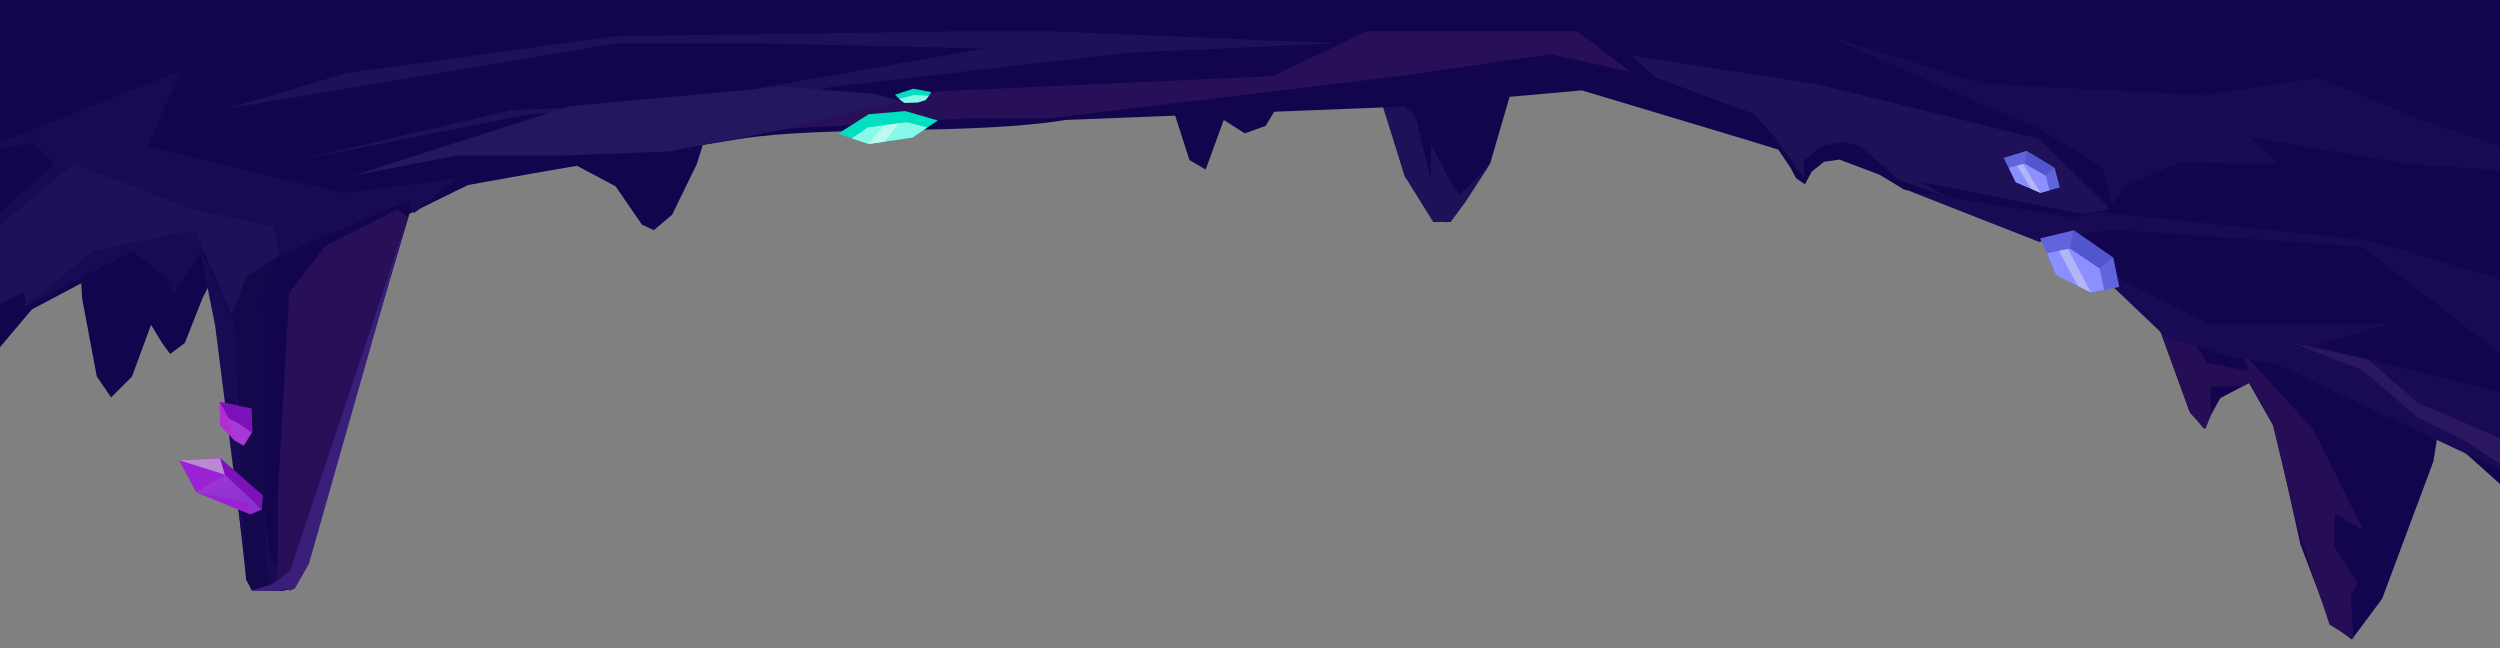 <?xml version="1.0" encoding="utf-8"?>
<!-- Generator: Adobe Illustrator 28.1.0, SVG Export Plug-In . SVG Version: 6.00 Build 0)  -->
<svg version="1.1" id="Layer_1" xmlns="http://www.w3.org/2000/svg" xmlns:xlink="http://www.w3.org/1999/xlink" x="0px" y="0px"
	 viewBox="0 0 1438 373" style="enable-background:new 0 0 1438 373;" xml:space="preserve">
<rect x="0" y="0" width="1438" height="373" fill="#808080" stroke="none"/>
<path style="fill:#12054E;" d="M808.2,102l-22.5-74.5h-34.9l-12.4,27.6l-10.4,17.3L716,76.7L703.9,69l-10.4,28.5l-9.3-5.4L658,11
	l133.5-2.8l88.1,8.7l-22.5,77.3l-24.9,33.9L808.2,102z"/>
<path style="fill:#1E1157;" d="M823.1,103.7l-8.9-36.7L790,44.2l18.1,57.3l16.3,26.2h10l8.5-11.5l13.5-20.8L839.9,112l-5.5-7.1
	l-11.3-22.1V103.7z"/>
<path style="fill:#12054E;" d="M1259.1,235.9l-34.7-95.5v-15.6l197,3.5l-21.7,137.1l-29.5,79l-17.4,23.4l-12.2-8.7l-17.4-46
	l-14.8-66.8l-14.8-26l-16.5,8.7l-9.6,17.4L1259.1,235.9z"/>
<path style="fill:#260E57;" d="M1269.8,208.8l-23.5-34.2h-9.3l22.8,63l8.7,9.3l3.3-8.3l-0.3-16.4h18.6l3.7-2l13,22l15.1,62.6
	l18.1,54.6l13.7,8l-1.7-25.3l4-6.5l-13.2-20.9v-19.3l16.5,9.4l-28.8-57.9l-40.5-44.2l3.7,10.8L1269.8,208.8z"/>
<path style="fill:#12054E;" d="M55.7,216.6l-8.4-44.5L40,59.7l374.3-8l-13.6,42.9l-14.1,28.9l-10.5,8.9l-6.8-3.1l-15.2-22.1
	l-52.8-28.2c-20.9-0.5-64.1-1.8-69.6-2.6c-6.8-1-99.1,65.2-99.1,65.2s-13.4,24-16.4,30.6l-9.9,25.1l-8.4,6.3l-4.7-6.3l-6.3-10.5
	l-11,29.8l-12,12L55.7,216.6z"/>
<path style="fill:#12054E;" d="M18.3,178l-45.1,53.5V-43l1496.7,8.6V307l-56.9-51l-81.9-29l-125.4-72.5l-16.5-18.5
	c-11-4.7-93.4-26.8-94.2-27.1c-0.4-0.2-13.7-8.3-13.7-8.3l-23.2-8.8l-8.8,1.2l-7.2,5.7l-3.9,7.3l-5.2-3.6l-3-5.8l-7.1-10.5
	l-17.4-5.4L909.9,52l-107.5,9.5L613,69c-55.8,9-138.6,3-188,11c-110.6,17.8-156,26.5-156,26.5L235.5,123l-60.3,202.3l-7.7,13.9
	h-21.7l-4.1-5.6l-4.9-43.8l-9.7-100.9l-8.5-43.2l-34.8-2.4L18.3,178z"/>
<path style="fill-rule:evenodd;clip-rule:evenodd;fill:#180B53;" d="M235.1,115.2L151.4,151l-10.7,15.9l12.9,139.4l2.3,15l6.8,8.1
	l12.9-5.7l-6.9,13.9l-6,2.4l-17.2-0.7l-3.3-6.3l-18.4-145.4l-8.5-42.7L100.5,169L93,157.4l-17-12.7l-60.2,31.2l-3.3-8.5l-19,2.9
	l-36.1,32.1l-2.4-40.7l76.4-67.3L18.7,82l-37.6,7.4l123.4-48.8L93,65.4l-7.6,18.9l111.7,26.9l65.5-8.5l-24.5,20L235.1,115.2z"/>
<path style="fill-rule:evenodd;clip-rule:evenodd;fill:#14074C;" d="M158.7,339.6l-6.1-12.1l-1.9-159.3l10.6-23.8l-46.4-1.6
	l20.2,44.6l6.4,145.7l3.3,6.5H158.7z"/>
<path style="fill-rule:evenodd;clip-rule:evenodd;fill:#271058;" d="M159.8,284.6l6.6-116.4l21.1-27.1l41.3-20.8l5.8,5l-58.2,198.5
	l-7.2,14.6l-9.4,0.9V284.6L159.8,284.6z"/>
<path style="fill-rule:evenodd;clip-rule:evenodd;fill:#180B53;" d="M1310,209.7l-27.4-4.8l-36.7-10.9l-45.2-43.1l69.4,35.2H1374
	l-42.5,12.9l150.5,38l-123.4-95.2l-145-9.7l-40.8,7l-74.7-29.3l94.1,15.4l15.5-3.1l155.5,16.3l111.4,33.1l41.6-29.8L1482,291
	L1310,209.7z"/>
<path style="fill-rule:evenodd;clip-rule:evenodd;fill:#1E1157;" d="M354.3,20.8L199.6,42l-69.7,20.6l224.4-37.7h79.4l132.8,3
	l-178,31.3l-94.8,4.2L172.2,92l131.9-26.2l121.3-6.6l96,3.4l18.4-1.3L508,59.2L467,53l10.7-3l171.3-19.7l119.8-5.4L604.4,18h-50.1
	L354.3,20.8L354.3,20.8z"/>
<path style="fill-rule:evenodd;clip-rule:evenodd;fill:#23185F;" d="M262.8,89.5L203,101l125.3-40l120.9-11l52.9,3.9l23.8,6.3
	L384.4,87.1l-61.8,2.4H262.8z"/>
<path style="fill-rule:evenodd;clip-rule:evenodd;fill:#271058;" d="M556.8,68.1L452,74c19.6-6.4,68.5-15.1,88.1-21.5l192-8.7
	l54-25.8l121.3,0L938,41.4l-46.2-10.2l-87.3,12.6l-201,24.2H556.8z"/>
<path style="fill-rule:evenodd;clip-rule:evenodd;fill:#1E1157;" d="M1119.7,113.3l-15-8.8l93.5,18.6l15.5-3.1l-40.6-40L1046,48.6
	L938.4,32L952,44.4l57.1,21.3l12.2,13.8l9.3,13.2l3,4.8l4.3,4.3l-0.6-9.1l10-8.6l13.7-2.5l8.9,2.5l22.5,19.4L1119.7,113.3z"/>
<path style="fill-rule:evenodd;clip-rule:evenodd;fill:#1E1157;" d="M160.7,146.8l-3.4-16.5l-46.9-9.9L42.7,94.3L-31.3,155v84.1
	l20-24.7L0,200.5l-27.1,13.9l19.6-35.2l21.9-11.8v9.1l39.4-32.5l58.2-11.7l21.4,49.3l8-22.3L160.7,146.8z"/>
<path style="fill-rule:evenodd;clip-rule:evenodd;fill:#2B175F;" d="M1359,213l-39.5-15.5l43,9.5l28,24.5L1447,256l24.5,7v26
	l-54.5-36l-26.5-13L1359,213z"/>
<path style="fill:#180B53;" d="M1140.6,60.3L1051.8,21l88.8,27.2l127.5,6.6l65.6-10.1l60.5,25l71.4,23.6l53.9,40l-63.4-34.3
	l-69.5-4.5l-92.4-15.6l16.2,15.6l-56.3-1.2l-31.3,13.4l-7.9,10.9l-5.7-21.3l-36.8-22.7L1140.6,60.3z"/>
<path style="fill:#391F79;" d="M166.8,328.6l66.5-199.8l-55.6,195.5l-8.1,14.2l-2.9,1.2l-2.2-1.2l-2.6,1.2h-17.4l12.1-3.8
	L166.8,328.6z"/>
<path style="fill-rule:evenodd;clip-rule:evenodd;fill:#A839D4;" d="M144.9,248.8l-4.7,7.6l-5.3-3l-8.1-8.5l-0.5-13.7l0,0l14.9,3.2
	l3.3,0.7l0,0.1l0.6,13.5l0,0.1L144.9,248.8z"/>
<path style="fill-rule:evenodd;clip-rule:evenodd;fill:#B22DD4;" d="M131.6,241.2l3.2,12l-8.1-8.4l-0.5-13.7L131.6,241.2z"/>
<path style="fill-rule:evenodd;clip-rule:evenodd;fill:#7C11BA;" d="M144.6,235.6l0.6,13.5l0,0.1l-0.1,0.1
	c-5.4-4.7-10.8-7.4-12.8-8.2c-0.5-0.2-0.7-0.3-0.7-0.3l-0.2-0.4l-0.3-0.4l-4.7-8.9l18.2,4L144.6,235.6L144.6,235.6z"/>
<path style="fill-rule:evenodd;clip-rule:evenodd;fill:#A839D4;" d="M150.2,293.2l-6.1,2.6L113,283.3l-10-18.6l23.2-1l21.9,18.8
	l2.9,2.6l0,0l-0.5,8l-0.1,0L150.2,293.2L150.2,293.2z"/>
<linearGradient id="SVGID_1_" gradientUnits="userSpaceOnUse" x1="119.04" y1="785.56" x2="137.796" y2="744.131" gradientTransform="matrix(1 0 0 -1 0 1043)">
	<stop  offset="0" style="stop-color:#451CC0;stop-opacity:0"/>
	<stop  offset="1" style="stop-color:#451CC0"/>
</linearGradient>
<path style="fill-rule:evenodd;clip-rule:evenodd;fill:url(#SVGID_1_);fill-opacity:0.3;" d="M150.2,293.2l-6.1,2.6L113,283.3
	l-10-18.6l23.2-1l21.9,18.8l2.9,2.6l0,0l-0.5,8l-0.1,0L150.2,293.2L150.2,293.2z"/>
<path style="fill-rule:evenodd;clip-rule:evenodd;fill:#9B22D4;" d="M129.7,272.9l-16.8,10.2l-9.9-18.4l23.6-1.2L129.7,272.9z"/>
<path style="fill:#BB88D4;" d="M102.9,264.7l26.4,8.3l-2.6-9.4L102.9,264.7z"/>
<path style="fill:#9B22D4;" d="M142.6,289.1l-29.1-5.8l30.5,12.5L142.6,289.1z"/>
<path style="fill-rule:evenodd;clip-rule:evenodd;fill:#7C11BA;" d="M151,284.9l0,0.2l0,0l-0.5,8l-0.1,0c-9-9.2-13.2-12.2-20.9-20.1
	l-2.9-9.6L151,284.9L151,284.9z"/>
<path style="fill:#6065DB;" d="M1192.7,132.5l-19.2,4.6l9,21l20.3,10.4l16.2-3.5l-3.4-16.7L1192.7,132.5L1192.7,132.5z"/>
<path style="fill:#5156CE;" d="M1190.8,143l1.9-10.6l22.7,15.7l-8.1,6.4L1190.8,143z"/>
<path style="fill:#8B8FFF;" d="M1190.6,143l-13.3,2.7l5.3,12.5l20.2,10.1l7.5-1.5l-2.6-12.4L1190.6,143z"/>
<path style="fill:#B3B6F4;" d="M1195.2,164.5l-10.9-20.2l5.2-1.1l13.2,25.1L1195.2,164.5z"/>
<path style="fill:#6065DB;" d="M1165.6,86.8l-13.1,4l6.9,13.9l14.4,6.2l11-3.1l-3-11.3L1165.6,86.8L1165.6,86.8z"/>
<path style="fill:#5156CE;" d="M1164.6,94.1l0.9-7.3l16.2,9.8l-5.3,4.7L1164.6,94.1L1164.6,94.1z"/>
<path style="fill:#8B8FFF;" d="M1164.5,94.1l-9.1,2.4l4.1,8.4l14.3,6l5.1-1.4l-2.2-8.4L1164.5,94.1L1164.5,94.1z"/>
<path style="fill:#B3B6F4;" d="M1168.4,108.6l-8.2-13.3l3.5-0.9l10,16.6L1168.4,108.6z"/>
<path style="fill-rule:evenodd;clip-rule:evenodd;fill:#00DFBF;" d="M539.4,69.3l-18.6-5.4l-21.1,1.8L482,76.9l17.6,5.9l25.3-3.7
	L539.4,69.3z"/>
<path style="fill:#88F8E8;" d="M499.3,73.2l22.3-2.9l11.8,3l-8.5,5.8l-25.3,3.7l-9.8-3.2L499.3,73.2z"/>
<path style="fill:#BBFAF1;" d="M499.6,82.8l9.1-10.8l8.3-1l-8.3,10.5L499.6,82.8L499.6,82.8z"/>
<path style="fill-rule:evenodd;clip-rule:evenodd;fill:#00DFBF;" d="M535.8,53l-10.5-2l-10.5,3.5l2.3,2.3l3.2,2.3l12-1.5L535.8,53z"
	/>
<path style="fill:#88F8E8;" d="M532.3,57.6l2-2.5l-8.5-0.5l-8.7,2.3l3.2,2.3l7.6-0.2L532.3,57.6z"/>
<path class="spark-1" style="fill-rule:evenodd;clip-rule:evenodd;fill:#FEFEFE;" d="M120.2,277.1L120.2,277.1c0.1,1.8,0.1,5.7,2.2,7.8
	c0.9,1,2.6,1.3,4.3,1.4c-1.8,0.1-3.8,0.8-4.8,1.8c-1.9,2.1-1.7,5.6-1.7,7.4h0c-0.1-2.3,0.2-5.5-1.6-7.4c-1.2-1.3-3.5-1.7-6.3-1.8
	c2.6-0.1,4.9-0.4,6.1-1.5C120.4,282.9,120.2,279.4,120.2,277.1L120.2,277.1z"/>
<path class="spark-3" style="fill-rule:evenodd;clip-rule:evenodd;fill:#FEFEFE;" d="M1185.7,142.9L1185.7,142.9
	c0.1,3,0.1,9.4,2.3,12.9c1,1.6,2.7,2.2,4.6,2.3c-1.9,0.2-4,1.3-5,3c-2,3.5-1.8,9.3-1.8,12.2h0c-0.1-3.7,0.2-9.1-1.6-12.2
	c-1.2-2.1-3.7-2.9-6.7-3c2.8-0.1,5.1-0.6,6.4-2.4C1185.8,152.5,1185.6,146.8,1185.7,142.9L1185.7,142.9z"/>
<path class="spark-2" style="fill-rule:evenodd;clip-rule:evenodd;fill:#FEFEFE;" d="M518,86.7L518,86.7c-0.1-2.6-0.1-7.9-2-10.9
	c-0.8-1.3-2.3-1.9-3.9-2c1.6-0.2,3.4-1.1,4.2-2.5c1.7-3,1.5-7.8,1.6-10.3h0c0,3.1-0.2,7.7,1.4,10.3c1,1.8,3.1,2.4,5.7,2.5
	c-2.3,0.1-4.3,0.5-5.4,2.1C517.9,78.5,518.1,83.3,518,86.7z"/>

	<style>
	.spark-1, .spark-2, .spark-3 {
		opacity: 0;
		transform: scale(0);
		transform-box: fill-box;
		transform-origin: center;
		animation: spark-shine 5s infinite ease-in-out;
	}

	.spark-3 { animation-delay: 0.5s; }
	.spark-2 { animation-delay: 1.5s; }
	.spark-1 { animation-delay: 3s; }

	@keyframes spark-shine {
		0%, 20% {
			opacity: 0;
			transform: scale(0);
		}
		25% {
			opacity: 1;
			transform: scale(1);
		}
		35% {
			opacity: 1;
			transform: scale(1);
		}
		50% {
			opacity: 0;
			transform: scale(0);
		}
		100% {
			opacity: 0;
			transform: scale(0);
		}
	}
	</style>

</svg>
